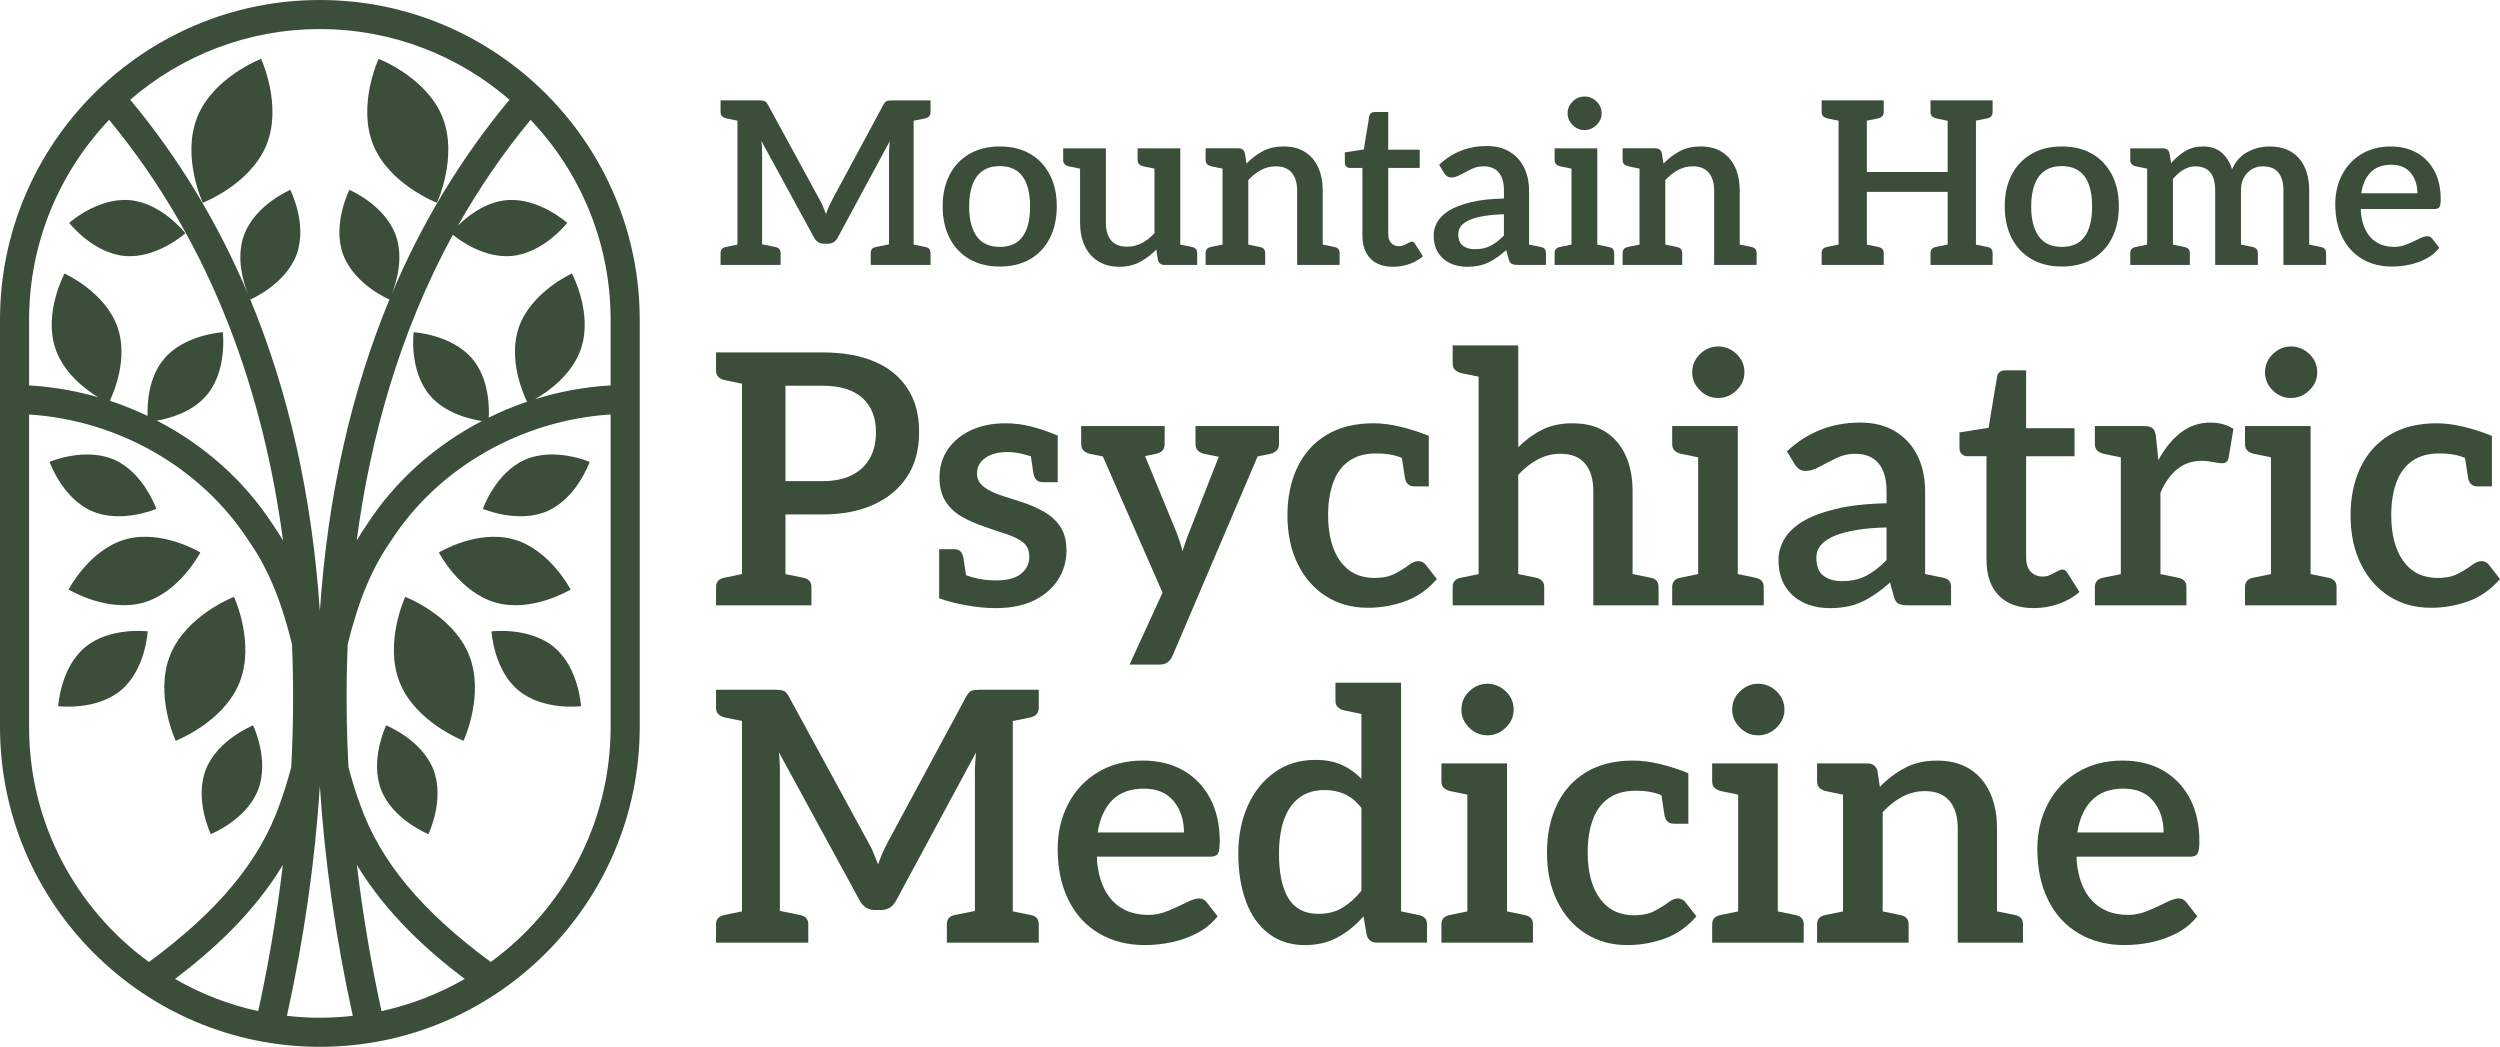 <?xml version="1.0" encoding="UTF-8"?><svg id="Layer_2" xmlns="http://www.w3.org/2000/svg" viewBox="0 0 2000 837.45"><defs><style>.cls-1{fill:#3b4e3a;}</style></defs><g id="MHPM_Logo"><g id="MHPM_Logo_Forest_RGB"><path class="cls-1" d="M255.89,0C114.79,0,0,114.79,0,255.89v325.68c0,141.1,114.79,255.89,255.89,255.89s255.89-114.79,255.89-255.89V255.89C511.78,114.79,396.98,0,255.89,0ZM488.51,308.32c-20.65,1.2-40.94,4.95-60.41,10.98,9.9-5.69,29.48-19.17,36.65-40.2,9.77-28.61-7.2-60.3-7.2-60.3,0,0-32.8,14.7-42.57,43.32-8.75,25.65,3.94,53.69,6.67,59.25-10.51,3.57-20.74,7.83-30.64,12.7.44-8.4.24-31.01-13-46.84-16.53-19.77-47.13-21.43-47.13-21.43,0,0-3.8,30.41,12.74,50.18,12.33,14.75,32.48,19.41,41.92,20.83-37.16,19.36-69.22,47.6-91.81,82.51-3.02,4.3-5.78,8.69-8.4,13.15,10.9-81.91,34.13-166.18,76.94-244.64,5.34,4.33,25.11,18.91,47.02,16.96,25.67-2.29,44.49-26.48,44.49-26.48,0,0-22.81-20.47-48.48-18.18-17.38,1.55-31.59,13.12-38.98,20.45,16.48-29.23,35.75-57.61,58.16-84.7,39.63,41.73,64.02,98.06,64.02,160.02v52.43ZM305.21,808.88c-6.92-31.53-14.3-71.43-19.73-116.97,23.73,39.33,57.27,69.29,86.3,91.23-20.45,11.8-42.83,20.59-66.57,25.74ZM139.99,783.14c29.04-21.94,62.6-51.91,86.3-91.18-5.43,45.52-12.81,85.4-19.72,116.93-23.74-5.15-46.12-13.94-66.57-25.74ZM255.89,23.26c57.94,0,110.95,21.34,151.72,56.5-38.73,46.52-70.24,98.6-94.43,155.99,3.41-8.32,10.23-28.89,3.39-47.67-8.82-24.22-37.03-36.19-37.03-36.19,0,0-13.92,27.3-5.1,51.52,8.82,24.22,37.03,36.19,37.03,36.19,0,0,.32-.64.79-1.7-31.25,74.87-50.11,158.74-56.37,251.05-6.25-92.19-25.06-175.95-56.24-250.75.4.89.66,1.4.66,1.4,0,0,28.21-11.97,37.03-36.19,8.82-24.22-5.1-51.52-5.1-51.52,0,0-28.21,11.97-37.03,36.19-6.77,18.61-.14,39,3.31,47.46-24.18-57.31-55.66-109.31-94.35-155.77,40.77-35.17,93.78-56.51,151.72-56.51ZM87.28,95.87c84.12,101.72,123.83,221.47,139.15,336.56-2.55-4.32-5.23-8.58-8.15-12.75-22.86-35.32-55.25-63.78-92.75-83.19,10.05-1.74,28.44-6.7,39.98-20.51,16.53-19.77,12.74-50.18,12.74-50.18,0,0-30.6,1.65-47.13,21.43-12.59,15.06-13.39,36.24-13.05,45.51-9.78-4.66-19.86-8.76-30.2-12.17,3.37-7.09,14.67-33.87,6.29-58.44-9.77-28.61-42.57-43.32-42.57-43.32,0,0-16.97,31.69-7.2,60.3,6.6,19.33,23.68,32.28,34.08,38.67-17.88-5.13-36.38-8.36-55.2-9.45v-52.43c0-61.96,24.39-118.29,64.02-160.02ZM23.26,581.56v-249.97c71.28,4.56,137.75,42.41,175.73,101.09,17.44,24.85,27.25,52.88,34.62,82.74,1.41,33.9,1.03,66.86-.6,98.23-2.75,10.38-5.86,20.6-9.53,30.45-15.84,44.85-49.13,84.91-104.33,125.5-58.06-42.34-95.89-110.83-95.89-188.03ZM255.89,814.19c-8.91,0-17.69-.55-26.34-1.53,13.67-62.13,22.46-123.62,26.34-183.87,3.88,60.25,12.67,121.74,26.34,183.87-8.65.98-17.43,1.53-26.34,1.53h0ZM392.62,769.6c-55.2-40.59-88.49-80.65-104.4-125.69-3.64-9.76-6.72-19.91-9.46-30.24-1.62-31.37-2.01-64.32-.6-98.23,7.39-29.9,17.25-58.03,34.86-83.13,37.76-58.34,104.21-96.17,175.49-100.73v249.97c0,77.2-37.83,145.7-95.89,188.03Z"/><path class="cls-1" d="M100.47,431.48c-29.1,8.19-45.58,40.14-45.58,40.14,0,0,30.72,18.67,59.82,10.48,29.1-8.19,45.58-40.14,45.58-40.14,0,0-30.72-18.67-59.82-10.48Z"/><path class="cls-1" d="M136.23,523.84c-12.88,31.79,4.31,68.76,4.31,68.76,0,0,38.09-14.56,50.97-46.35,12.88-31.79-4.31-68.76-4.31-68.76,0,0-38.09,14.56-50.97,46.35Z"/><path class="cls-1" d="M68,517.84c-19.77,16.53-21.43,47.13-21.43,47.13,0,0,30.41,3.8,50.18-12.74,19.77-16.53,21.43-47.13,21.43-47.13,0,0-30.41-3.8-50.18,12.74Z"/><path class="cls-1" d="M73.35,408.81c23.59,10.38,51.74-1.73,51.74-1.73,0,0-10.1-28.93-33.7-39.31-23.59-10.38-51.74,1.73-51.74,1.73,0,0,10.1,28.93,33.7,39.31Z"/><path class="cls-1" d="M164.66,615.67c-9.35,24.02,3.97,51.62,3.97,51.62,0,0,28.47-11.34,37.81-35.36,9.35-24.02-3.97-51.62-3.97-51.62,0,0-28.47,11.34-37.81,35.36Z"/><path class="cls-1" d="M396.68,482.11c29.1,8.19,59.82-10.48,59.82-10.48,0,0-16.47-31.95-45.58-40.14-29.1-8.19-59.82,10.48-59.82,10.48,0,0,16.47,31.95,45.58,40.14Z"/><path class="cls-1" d="M324.19,477.49s-17.2,36.97-4.31,68.76c12.88,31.79,50.97,46.35,50.97,46.35,0,0,17.2-36.97,4.31-68.76-12.88-31.79-50.97-46.35-50.97-46.35Z"/><path class="cls-1" d="M443.39,517.84c-19.77-16.53-50.18-12.74-50.18-12.74,0,0,1.65,30.6,21.43,47.13,19.77,16.53,50.18,12.74,50.18,12.74,0,0-1.65-30.6-21.43-47.13Z"/><path class="cls-1" d="M419.99,367.77c-23.59,10.38-33.7,39.31-33.7,39.31,0,0,28.15,12.11,51.74,1.73,23.59-10.38,33.7-39.31,33.7-39.31,0,0-28.15-12.11-51.74-1.73Z"/><path class="cls-1" d="M308.92,580.31s-13.31,27.6-3.97,51.62c9.35,24.02,37.81,35.36,37.81,35.36,0,0,13.31-27.6,3.97-51.62-9.35-24.02-37.81-35.36-37.81-35.36Z"/><path class="cls-1" d="M99.84,204.78c25.67,2.29,48.48-18.18,48.48-18.18,0,0-18.82-24.19-44.49-26.48-25.67-2.29-48.48,18.18-48.48,18.18,0,0,18.82,24.19,44.49,26.48Z"/><path class="cls-1" d="M162.22,162.2s38.09-14.56,50.97-46.35c12.88-31.79-4.31-68.76-4.31-68.76,0,0-38.09,14.56-50.97,46.35-12.88,31.79,4.31,68.76,4.31,68.76Z"/><path class="cls-1" d="M349.55,162.2s17.2-36.97,4.31-68.76c-12.88-31.79-50.97-46.35-50.97-46.35,0,0-17.2,36.97-4.31,68.76,12.88,31.79,50.97,46.35,50.97,46.35Z"/><path class="cls-1" d="M601.16,484.26h47.98v-14.59c0-2.24-.61-3.97-1.82-5.19-1.22-1.22-2.95-2.01-5.19-2.39l-13.75-2.79v-47.72h29.46c15.72,0,29.37-2.62,40.97-7.86,11.6-5.23,20.58-12.72,26.94-22.45,6.36-9.72,9.54-21.6,9.54-35.63s-3.09-25.26-9.26-34.8c-6.17-9.54-15.01-16.74-26.52-21.6-11.5-4.87-25.39-7.3-41.67-7.3h-85.02v14.31c0,2.24.6,3.98,1.82,5.19,1.21,1.22,2.95,2.1,5.19,2.67l13.75,2.84v152.31l-13.75,2.84c-2.24.38-3.98,1.17-5.19,2.39-1.22,1.22-1.82,2.94-1.82,5.19v14.59h28.34ZM628.38,308.59h29.46c14.21,0,24.93,3.28,32.13,9.82,7.2,6.55,10.8,15.62,10.8,27.22,0,8.23-1.64,15.25-4.91,21.05-3.28,5.8-8.09,10.29-14.45,13.47-6.36,3.18-14.22,4.77-23.57,4.77h-29.46v-76.33Z"/><path class="cls-1" d="M853.15,440.2c0-7.86-1.68-14.21-5.05-19.08-3.37-4.87-7.71-8.79-13.05-11.79-5.33-2.99-11.09-5.52-17.26-7.58-5.24-1.69-10.66-3.41-16.27-5.19-5.61-1.77-10.34-4.07-14.17-6.87-3.84-2.8-5.75-6.45-5.75-10.94,0-3.55,1.03-6.6,3.09-9.12,2.06-2.53,4.86-4.49,8.42-5.89,3.55-1.4,7.76-2.1,12.63-2.1,4.3,0,8.42.52,12.35,1.54,2.26.59,4.45,1.21,6.59,1.83l2.11,14.02c.37,2.06,1.17,3.7,2.39,4.91,1.21,1.22,2.95,1.83,5.19,1.83h11.79v-37.32c-7.11-2.99-14.08-5.37-20.91-7.16-6.83-1.77-13.8-2.66-20.9-2.66-10.29,0-19.41,1.82-27.36,5.47-7.95,3.65-14.17,8.75-18.66,15.29-4.49,6.55-6.74,14.13-6.74,22.73,0,7.67,1.64,14.03,4.91,19.08,3.27,5.05,7.62,9.12,13.05,12.2,5.42,3.09,11.5,5.75,18.24,8,5.8,2.06,11.46,3.98,16.98,5.75,5.52,1.78,10,3.98,13.47,6.6,3.46,2.62,5.19,6.45,5.19,11.5,0,5.61-2.2,10.2-6.59,13.75-4.4,3.56-11.09,5.33-20.06,5.33-6.55,0-12.68-.8-18.38-2.39-2.13-.59-3.93-1.21-5.58-1.84l-2.14-14.02c-.38-2.05-1.12-3.69-2.24-4.91-1.12-1.22-2.9-1.83-5.33-1.83h-11.79v39.29c6.17,2.24,13.37,4.12,21.61,5.61,8.23,1.49,16.18,2.24,23.85,2.24,11.6,0,21.56-1.96,29.88-5.89,8.32-3.93,14.82-9.4,19.5-16.42,4.67-7.02,7.02-15.01,7.02-23.99Z"/><path class="cls-1" d="M927.23,531.68c2.99,0,5.28-.61,6.87-1.83,1.59-1.22,2.85-2.85,3.79-4.91l68.21-159.81,10.36-2.1c2.05-.56,3.69-1.45,4.91-2.67,1.22-1.21,1.83-2.94,1.83-5.19v-14.31h-66.79v14.31c0,2.24.61,3.98,1.82,5.19,1.22,1.22,2.85,2.1,4.91,2.67l11.86,2.41-23.93,61.01c-.56,1.31-1.17,2.9-1.82,4.77-.66,1.87-1.26,3.65-1.82,5.33-.56,1.68-1.03,3.18-1.4,4.49-.56-2.43-1.26-4.91-2.1-7.44-.84-2.53-1.64-4.82-2.39-6.87l-25.49-61.88,8.94-1.82c2.24-.56,3.93-1.45,5.05-2.67,1.12-1.21,1.68-2.94,1.68-5.19v-14.31h-66.78v14.31c0,2.24.6,3.98,1.82,5.19,1.21,1.22,2.85,2.1,4.91,2.67l10.65,2.16,47.71,108.96-26.38,57.52h23.57Z"/><path class="cls-1" d="M1137.83,449.6c-1.03-.46-2.1-.7-3.23-.7-2.24,0-4.87,1.12-7.86,3.37-2.99,2.24-6.64,4.49-10.94,6.73-4.31,2.25-9.64,3.37-15.99,3.37-11.98,0-21.19-4.49-27.64-13.47-6.46-8.98-9.68-21.23-9.68-36.76,0-9.91,1.35-18.61,4.07-26.1,2.71-7.48,6.92-13.23,12.63-17.26,5.71-4.02,12.95-6.03,21.75-6.03,5.23,0,9.87.47,13.89,1.4,2.27.53,4.48,1.29,6.67,2.17l2.45,16.06c.37,2.06,1.17,3.7,2.39,4.91,1.21,1.22,2.94,1.83,5.19,1.83h11.5v-40.41c-7.29-2.99-14.83-5.42-22.59-7.3-7.76-1.87-14.92-2.8-21.46-2.8-14.97,0-27.6,3.13-37.88,9.4-10.29,6.27-18.06,14.97-23.29,26.1-5.24,11.13-7.86,23.81-7.86,38.02,0,14.97,2.76,28.02,8.28,39.15,5.52,11.13,13.09,19.74,22.74,25.82,9.63,6.08,20.71,9.12,33.25,9.12,10.29,0,20.25-1.73,29.89-5.19,9.63-3.46,18.1-9.4,25.39-17.82l-8.98-11.5c-.75-.94-1.64-1.64-2.66-2.11Z"/><path class="cls-1" d="M1228.33,462.09l-13.75-2.84v-79.38c4.86-5.24,10.1-9.36,15.72-12.35,5.61-2.99,11.59-4.49,17.96-4.49,8.8,0,15.38,2.62,19.78,7.86,4.4,5.24,6.6,12.54,6.6,21.89v91.48h52.2v-14.59c0-2.24-.56-3.97-1.69-5.19s-2.8-2.01-5.05-2.39l-14.03-2.85v-66.46c0-10.66-1.83-20.06-5.47-28.2s-9.03-14.5-16.13-19.08c-7.12-4.58-15.99-6.87-26.66-6.87-9.17,0-17.21,1.73-24.13,5.19-6.92,3.47-13.29,8.1-19.08,13.89v-81.37h-52.47v14.31c0,2.25.6,3.98,1.82,5.19,1.21,1.22,2.95,2.1,5.19,2.67l13.75,2.84v157.92l-13.75,2.84c-2.24.38-3.98,1.17-5.19,2.39-1.22,1.22-1.82,2.94-1.82,5.19v14.59h73.24v-14.59c0-2.24-.61-3.97-1.83-5.19-1.22-1.22-2.94-2.01-5.19-2.39Z"/><path class="cls-1" d="M1374.52,277.17c-5.43,0-10.25,2.01-14.45,6.03-4.21,4.03-6.32,8.93-6.32,14.73,0,5.43,2.06,10.2,6.17,14.31,4.11,4.12,8.98,6.17,14.59,6.17s10.52-2.06,14.73-6.17c4.21-4.11,6.31-8.88,6.31-14.31,0-5.8-2.1-10.7-6.31-14.73-4.21-4.02-9.12-6.03-14.73-6.03Z"/><path class="cls-1" d="M1390.24,484.26h20.76v-14.59c0-2.24-.61-3.97-1.83-5.19-1.22-1.22-2.94-2.01-5.19-2.39l-13.75-2.84v-118.39h-52.48v14.31c0,2.24.6,3.98,1.83,5.19,1.21,1.22,2.94,2.1,5.19,2.67l13.75,2.84v93.38l-13.75,2.84c-2.24.38-3.98,1.17-5.19,2.39-1.22,1.22-1.83,2.94-1.83,5.19v14.59h52.48Z"/><path class="cls-1" d="M1442.71,482.01c6.18,2.99,13.29,4.49,21.33,4.49,10.1,0,18.8-1.78,26.1-5.33,7.3-3.55,14.59-8.61,21.89-15.16l3.09,11.23c.75,2.99,2.01,4.91,3.79,5.75,1.78.84,4.16,1.26,7.16,1.26h34.79v-14.59c0-2.24-.56-3.97-1.68-5.19-1.12-1.22-2.81-2.01-5.05-2.39l-14.03-2.85v-65.9c0-11.04-2.06-20.67-6.17-28.9-4.12-8.23-10.05-14.68-17.81-19.36-7.77-4.68-17.07-7.02-27.92-7.02-11.41,0-21.98,1.92-31.71,5.75-9.73,3.84-18.71,9.59-26.94,17.26l5.89,9.82c.93,1.69,2.15,3.09,3.65,4.21,1.49,1.12,3.27,1.68,5.33,1.68,3.36,0,7.11-1.12,11.22-3.37,4.11-2.24,8.56-4.53,13.33-6.87,4.77-2.34,9.77-3.51,15.01-3.51,8.23,0,14.49,2.53,18.8,7.58,4.3,5.05,6.45,12.63,6.45,22.73v9.26c-16.27.38-29.93,1.92-40.97,4.63-11.04,2.72-19.92,6.13-26.66,10.25-6.73,4.3-11.55,9.07-14.45,14.31-2.9,5.24-4.35,10.57-4.35,15.99,0,8.42,1.77,15.48,5.33,21.19,3.55,5.71,8.42,10.06,14.59,13.05ZM1456.88,435.85c2.53-2.9,6.22-5.33,11.08-7.3,4.87-1.96,10.75-3.51,17.68-4.63,6.92-1.12,14.78-1.78,23.57-1.96v26.1c-5.24,5.42-10.62,9.59-16.13,12.49-5.52,2.9-12.02,4.35-19.51,4.35-6.17,0-11.13-1.44-14.87-4.35-3.74-2.9-5.61-7.62-5.61-14.17,0-4.11,1.26-7.62,3.79-10.52Z"/><path class="cls-1" d="M1663.55,473.59l-9.54-15.15c-1.12-1.87-2.44-2.81-3.93-2.81-1.13,0-2.53.47-4.21,1.4-1.69.94-3.51,1.87-5.47,2.81-1.97.94-3.98,1.4-6.03,1.4-4.12,0-7.39-1.31-9.82-3.93-2.44-2.62-3.65-6.46-3.65-11.5v-80.82h38.73v-22.45h-38.73v-46.3h-16.27c-4.12,0-6.45,1.78-7.02,5.33l-6.73,40.69-23.29,3.64v12.63c0,2.06.6,3.65,1.82,4.77,1.21,1.12,2.67,1.68,4.35,1.68h15.44v82.78c0,12.34,3.27,21.89,9.82,28.62,6.55,6.73,15.9,10.1,28.06,10.1,6.74,0,13.33-1.12,19.79-3.37,6.45-2.24,12.01-5.42,16.69-9.54Z"/><path class="cls-1" d="M1768.5,338.06c-8.98,0-16.93,2.67-23.85,8-6.92,5.33-12.91,12.68-17.96,22.03l-1.96-19.08c-.38-2.99-1.22-5.1-2.53-6.32-1.31-1.21-3.64-1.82-7.02-1.82h-39.28v14.31c0,2.24.6,3.98,1.82,5.19,1.21,1.22,2.95,2.1,5.19,2.67l13.75,2.84v93.38l-13.75,2.84c-2.24.38-3.98,1.17-5.19,2.39-1.22,1.22-1.82,2.94-1.82,5.19v14.59h73.24v-14.59c0-2.24-.61-3.97-1.83-5.19-1.22-1.22-2.94-2.01-5.19-2.39l-13.75-2.84v-65.07c3.55-8.23,8.04-14.54,13.47-18.94,5.42-4.39,11.97-6.6,19.64-6.6,2.62,0,5.66.33,9.12.98,3.46.66,5.75.99,6.88.99,1.3,0,2.43-.28,3.36-.85.94-.56,1.59-1.59,1.97-3.09l3.93-23.57c-2.24-1.49-4.92-2.71-8-3.65s-6.5-1.4-10.24-1.4Z"/><path class="cls-1" d="M1818.3,283.2c-4.21,4.03-6.31,8.93-6.31,14.73,0,5.43,2.05,10.2,6.17,14.31,4.12,4.12,8.98,6.17,14.59,6.17s10.52-2.06,14.73-6.17c4.21-4.11,6.32-8.88,6.32-14.31,0-5.8-2.1-10.7-6.32-14.73-4.21-4.02-9.12-6.03-14.73-6.03s-10.24,2.01-14.45,6.03Z"/><path class="cls-1" d="M1862.22,462.09l-13.75-2.84v-118.39h-52.47v14.31c0,2.24.6,3.98,1.82,5.19,1.22,1.22,2.95,2.1,5.19,2.67l13.75,2.84v93.38l-13.75,2.84c-2.24.38-3.98,1.17-5.19,2.39s-1.82,2.94-1.82,5.19v14.59h73.24v-14.59c0-2.24-.61-3.97-1.82-5.19-1.22-1.22-2.95-2.01-5.19-2.39Z"/><path class="cls-1" d="M1991.02,451.71c-.75-.94-1.64-1.64-2.67-2.11-1.03-.46-2.1-.7-3.23-.7-2.24,0-4.87,1.12-7.86,3.37-2.99,2.24-6.64,4.49-10.95,6.73-4.31,2.25-9.64,3.37-15.99,3.37-11.98,0-21.19-4.49-27.64-13.47-6.45-8.98-9.68-21.23-9.68-36.76,0-9.91,1.35-18.61,4.07-26.1,2.71-7.48,6.92-13.23,12.63-17.26,5.71-4.02,12.95-6.03,21.75-6.03,5.23,0,9.86.47,13.89,1.4,2.27.53,4.48,1.29,6.67,2.17l2.46,16.07c.37,2.06,1.16,3.7,2.38,4.91,1.22,1.22,2.94,1.83,5.19,1.83h11.5v-40.41c-7.29-2.99-14.83-5.42-22.59-7.3-7.76-1.87-14.92-2.8-21.47-2.8-14.97,0-27.6,3.13-37.88,9.4-10.29,6.27-18.06,14.97-23.29,26.1-5.24,11.13-7.86,23.81-7.86,38.02,0,14.97,2.76,28.02,8.28,39.15,5.52,11.13,13.09,19.74,22.73,25.82,9.63,6.08,20.72,9.12,33.25,9.12,10.29,0,20.25-1.73,29.89-5.19,9.63-3.46,18.1-9.4,25.4-17.82l-8.98-11.5Z"/><path class="cls-1" d="M802.92,551.78h-18.52c-2.99,0-5.29.24-6.87.7-1.59.47-3.13,2.1-4.63,4.91l-62.58,116.17c-1.5,2.81-2.95,5.8-4.35,8.98-1.4,3.18-2.57,6.17-3.51,8.98-1.31-3.18-2.52-6.22-3.65-9.12-1.12-2.9-2.53-5.75-4.21-8.56l-63.42-116.45c-1.5-2.81-3.04-4.44-4.63-4.91-1.59-.46-3.88-.7-6.87-.7h-46.86v14.31c0,2.24.6,3.98,1.82,5.19,1.21,1.22,2.95,2.1,5.19,2.67l13.75,2.84v152.31l-13.75,2.84c-2.24.38-3.98,1.17-5.19,2.39-1.22,1.22-1.82,2.94-1.82,5.19v14.59h73.8v-14.59c0-2.24-.61-3.97-1.82-5.19-1.22-1.22-2.95-2.01-5.19-2.39l-15.71-3.24v-111.53c0-2.24-.05-4.67-.14-7.3-.1-2.62-.33-5.33-.7-8.14l64.54,118.42c2.81,5.24,6.92,7.86,12.35,7.86h4.77c5.61,0,9.73-2.62,12.35-7.86l63.7-118.14c-.19,2.81-.38,5.47-.56,8-.19,2.53-.28,4.91-.28,7.16v111.58l-15.71,3.19c-2.25.38-3.93,1.17-5.05,2.39-1.12,1.22-1.68,2.94-1.68,5.19v14.59h73.52v-14.59c0-2.24-.56-3.97-1.68-5.19-1.12-1.22-2.81-2.01-5.05-2.39l-14.03-2.85v-152.28l14.03-2.85c2.24-.56,3.93-1.44,5.05-2.67,1.12-1.21,1.68-2.94,1.68-5.19v-14.31h-28.06Z"/><path class="cls-1" d="M946.6,616.32c-9.17-5.23-19.93-7.86-32.27-7.86-13.66,0-25.63,3.09-35.92,9.26-10.29,6.17-18.24,14.64-23.85,25.39-5.61,10.76-8.42,22.78-8.42,36.06,0,15.53,2.85,29.09,8.56,40.69,5.7,11.6,13.84,20.53,24.41,26.8,10.57,6.27,22.87,9.4,36.9,9.4,6.92,0,13.98-.75,21.19-2.24,7.2-1.49,14.03-3.93,20.48-7.3,6.45-3.37,11.92-7.86,16.42-13.47l-8.98-11.5c-1.5-1.87-3.46-2.81-5.89-2.81s-5.8,1.08-10.1,3.23c-4.3,2.15-9.12,4.35-14.45,6.6-5.33,2.24-10.62,3.37-15.85,3.37-11.97,0-21.52-3.69-28.62-11.09-7.11-7.39-11.32-18.1-12.63-32.13v-3.37h90.64c3.18,0,5.23-.89,6.17-2.66.93-1.78,1.4-4.91,1.4-9.4,0-13.47-2.57-25.02-7.72-34.66-5.15-9.63-12.3-17.07-21.47-22.31ZM878.13,665.99c1.68-11.04,5.56-19.64,11.64-25.82,6.08-6.17,14.54-9.26,25.4-9.26,10.29,0,18.19,3.32,23.71,9.96,5.52,6.64,8.28,15.01,8.28,25.12h-69.03Z"/><path class="cls-1" d="M1134.6,731.94l-13.75-2.84v-182.93h-52.48v14.31c0,2.25.61,3.98,1.83,5.19,1.21,1.22,2.94,2.1,5.19,2.67l13.75,2.84v51.88c-4.49-4.67-9.68-8.37-15.58-11.08-5.89-2.71-12.95-4.07-21.18-4.07-12.73,0-23.71,3.37-32.98,10.1-9.26,6.73-16.37,15.71-21.32,26.94-4.96,11.22-7.44,23.85-7.44,37.88s2.06,27.41,6.17,38.44c4.11,11.04,10.19,19.6,18.24,25.68,8.04,6.08,17.67,9.12,28.9,9.12,9.91,0,18.71-2.1,26.37-6.31,7.67-4.21,14.5-9.77,20.49-16.7l2.53,14.87c1.12,4.12,3.83,6.17,8.14,6.17h40.13v-14.59c0-2.24-.61-3.97-1.83-5.19-1.22-1.22-2.94-2.01-5.19-2.39ZM1089.14,712.57c-4.68,5.8-9.73,10.34-15.15,13.61-5.43,3.28-11.89,4.91-19.36,4.91-10.85,0-18.8-4.12-23.85-12.35-5.05-8.23-7.58-20.2-7.58-35.92,0-10.85,1.41-20.06,4.21-27.64,2.8-7.58,6.92-13.33,12.34-17.26,5.42-3.93,12.07-5.89,19.93-5.89,5.79,0,11.12,1.08,15.99,3.23,4.86,2.15,9.35,5.85,13.47,11.09v66.22Z"/><path class="cls-1" d="M1189.88,588.26c5.62,0,10.52-2.06,14.73-6.17,4.21-4.11,6.31-8.88,6.31-14.31,0-5.8-2.1-10.7-6.31-14.73-4.21-4.02-9.12-6.03-14.73-6.03s-10.24,2.01-14.45,6.03c-4.21,4.03-6.32,8.93-6.32,14.73,0,5.43,2.05,10.2,6.17,14.31,4.12,4.12,8.98,6.17,14.59,6.17Z"/><path class="cls-1" d="M1219.35,731.94l-13.75-2.84v-118.39h-52.47v14.31c0,2.24.6,3.98,1.82,5.19,1.21,1.22,2.95,2.1,5.19,2.67l13.75,2.84v93.38l-13.75,2.84c-2.24.38-3.98,1.17-5.19,2.39-1.22,1.22-1.82,2.94-1.82,5.19v14.59h73.24v-14.59c0-2.24-.61-3.97-1.83-5.19-1.22-1.22-2.94-2.01-5.19-2.39Z"/><path class="cls-1" d="M1345.48,719.44c-1.03-.46-2.1-.7-3.23-.7-2.24,0-4.86,1.12-7.85,3.37-3,2.24-6.64,4.49-10.95,6.73-4.3,2.25-9.63,3.37-15.99,3.37-11.97,0-21.19-4.49-27.64-13.47-6.45-8.98-9.68-21.23-9.68-36.76,0-9.91,1.35-18.61,4.07-26.1,2.71-7.48,6.92-13.23,12.63-17.26,5.7-4.02,12.95-6.03,21.75-6.03,5.23,0,9.86.47,13.88,1.4,2.27.53,4.49,1.28,6.67,2.17l2.46,16.07c.37,2.06,1.16,3.7,2.38,4.91,1.22,1.22,2.95,1.83,5.2,1.83h11.5v-40.41c-7.3-2.99-14.83-5.42-22.59-7.3-7.77-1.87-14.92-2.8-21.47-2.8-14.97,0-27.6,3.13-37.88,9.4-10.29,6.27-18.06,14.97-23.29,26.1-5.24,11.13-7.86,23.81-7.86,38.02,0,14.97,2.75,28.02,8.28,39.15,5.52,11.13,13.09,19.74,22.73,25.82,9.63,6.08,20.72,9.12,33.25,9.12,10.29,0,20.25-1.73,29.88-5.19,9.64-3.46,18.1-9.4,25.4-17.82l-8.98-11.5c-.75-.94-1.64-1.64-2.67-2.11Z"/><path class="cls-1" d="M1435.97,731.94l-13.75-2.84v-118.39h-52.48v14.31c0,2.24.61,3.98,1.83,5.19,1.22,1.22,2.94,2.1,5.19,2.67l13.75,2.84v93.38l-13.75,2.84c-2.24.38-3.97,1.17-5.19,2.39-1.22,1.22-1.83,2.94-1.83,5.19v14.59h73.24v-14.59c0-2.24-.61-3.97-1.82-5.19-1.22-1.22-2.95-2.01-5.19-2.39Z"/><path class="cls-1" d="M1392.06,553.04c-4.21,4.03-6.31,8.93-6.31,14.73,0,5.43,2.06,10.2,6.17,14.31,4.11,4.12,8.98,6.17,14.59,6.17s10.52-2.06,14.73-6.17c4.21-4.11,6.32-8.88,6.32-14.31,0-5.8-2.11-10.7-6.32-14.73-4.21-4.02-9.12-6.03-14.73-6.03s-10.25,2.01-14.46,6.03Z"/><path class="cls-1" d="M1611.64,731.94l-14.03-2.85v-66.46c0-10.66-1.82-20.06-5.47-28.2-3.64-8.14-9.02-14.5-16.13-19.08s-15.99-6.87-26.66-6.87c-9.54,0-17.96,1.92-25.25,5.75-7.3,3.83-14.03,8.94-20.21,15.29l-1.96-12.91c-1.12-3.93-3.83-5.89-8.14-5.89h-40.13v14.31c0,2.24.6,3.98,1.82,5.19,1.22,1.22,2.95,2.1,5.19,2.67l13.75,2.84v93.38l-13.75,2.84c-2.24.38-3.98,1.17-5.19,2.39-1.22,1.22-1.82,2.94-1.82,5.19v14.59h73.24v-14.59c0-2.24-.61-3.97-1.82-5.19-1.22-1.22-2.95-2.01-5.19-2.39l-13.75-2.84v-79.38c4.86-5.24,10.1-9.36,15.72-12.35,5.61-2.99,11.6-4.49,17.96-4.49,8.79,0,15.38,2.62,19.78,7.86,4.39,5.24,6.6,12.54,6.6,21.89v91.48h52.19v-14.59c0-2.24-.56-3.97-1.69-5.19-1.12-1.22-2.8-2.01-5.05-2.39Z"/><path class="cls-1" d="M1730.34,616.32c-9.17-5.23-19.93-7.86-32.28-7.86-13.66,0-25.63,3.09-35.92,9.26-10.29,6.17-18.24,14.64-23.85,25.39-5.62,10.76-8.42,22.78-8.42,36.06,0,15.53,2.85,29.09,8.56,40.69,5.71,11.6,13.84,20.53,24.42,26.8,10.57,6.27,22.87,9.4,36.9,9.4,6.92,0,13.98-.75,21.18-2.24,7.2-1.49,14.03-3.93,20.49-7.3,6.46-3.37,11.93-7.86,16.42-13.47l-8.98-11.5c-1.5-1.87-3.47-2.81-5.9-2.81s-5.8,1.08-10.1,3.23c-4.3,2.15-9.12,4.35-14.45,6.6-5.33,2.24-10.62,3.37-15.85,3.37-11.97,0-21.51-3.69-28.62-11.09-7.11-7.39-11.32-18.1-12.63-32.13v-3.37h90.64c3.18,0,5.23-.89,6.17-2.66.93-1.78,1.4-4.91,1.4-9.4,0-13.47-2.57-25.02-7.71-34.66-5.15-9.63-12.3-17.07-21.46-22.31ZM1661.87,665.99c1.68-11.04,5.56-19.64,11.64-25.82s14.55-9.26,25.4-9.26c10.29,0,18.19,3.32,23.71,9.96,5.52,6.64,8.28,15.01,8.28,25.12h-69.03Z"/><path class="cls-1" d="M594.9,211.96h29.58v-9.5c0-1.46-.4-2.59-1.19-3.38-.79-.79-1.92-1.31-3.38-1.55l-10.23-2.11v-72.57c0-1.46-.03-3.04-.09-4.75-.06-1.7-.21-3.47-.46-5.29l42,77.06c1.82,3.41,4.5,5.11,8.03,5.11h3.11c3.65,0,6.33-1.7,8.04-5.11l41.45-76.88c-.12,1.83-.25,3.56-.37,5.2-.12,1.64-.18,3.2-.18,4.66v72.61l-10.23,2.08c-1.46.25-2.56.76-3.29,1.55-.73.79-1.1,1.92-1.1,3.38v9.5h47.84v-9.5c0-1.46-.37-2.59-1.09-3.38-.73-.79-1.83-1.31-3.29-1.55l-9.13-1.86v-99.1l9.13-1.85c1.46-.37,2.56-.95,3.29-1.74.73-.79,1.09-1.92,1.09-3.38v-9.31h-30.31c-1.95,0-3.44.15-4.47.45-1.04.3-2.04,1.37-3.01,3.19l-40.72,75.6c-.97,1.83-1.92,3.78-2.83,5.84-.91,2.07-1.67,4.02-2.28,5.85-.85-2.07-1.64-4.05-2.37-5.94-.73-1.89-1.64-3.74-2.74-5.57l-41.27-75.79c-.98-1.82-1.98-2.89-3.01-3.19-1.04-.3-2.53-.45-4.48-.45h-30.49v9.31c0,1.46.39,2.59,1.19,3.38.79.79,1.92,1.37,3.38,1.74l8.95,1.84v99.11l-8.95,1.85c-1.46.25-2.59.76-3.38,1.55-.79.79-1.19,1.92-1.19,3.38v9.5h18.44Z"/><path class="cls-1" d="M775.59,207.3c6.88,3.96,14.94,5.93,24.19,5.93s17.62-1.98,24.38-5.93c6.76-3.95,11.99-9.55,15.7-16.8,3.71-7.24,5.57-15.73,5.57-25.48s-1.86-18.01-5.57-25.2c-3.71-7.18-8.95-12.75-15.7-16.71-6.76-3.95-14.88-5.93-24.38-5.93s-17.32,1.98-24.19,5.93c-6.88,3.96-12.17,9.53-15.89,16.71-3.72,7.18-5.57,15.58-5.57,25.2s1.85,18.23,5.57,25.48c3.71,7.24,9.01,12.84,15.89,16.8ZM777.96,147.77c1.76-4.81,4.47-8.49,8.13-11.05,3.65-2.56,8.22-3.83,13.69-3.83s10.01,1.25,13.61,3.74c3.59,2.5,6.27,6.15,8.03,10.96,1.77,4.81,2.65,10.68,2.65,17.62,0,10.47-1.98,18.47-5.93,24.01-3.96,5.54-10.08,8.31-18.35,8.31s-14.43-2.83-18.44-8.49c-4.02-5.66-6.03-13.6-6.03-23.83,0-6.82.88-12.63,2.65-17.44Z"/><path class="cls-1" d="M854.93,133.07l9.13,1.85v43.07c0,6.94,1.19,13.05,3.56,18.35,2.37,5.29,5.93,9.46,10.68,12.51s10.47,4.57,17.17,4.57c6.21,0,11.69-1.28,16.43-3.83,4.75-2.56,9.13-5.85,13.15-9.86l1.28,8.22c.73,2.68,2.56,4.02,5.48,4.02h25.93v-9.5c0-1.46-.4-2.59-1.19-3.38-.79-.79-1.86-1.31-3.2-1.55l-9.13-1.86v-77.03h-34.15v9.31c0,1.46.39,2.59,1.19,3.38.79.79,1.92,1.37,3.38,1.74l8.95,1.82v51.69c-3.17,3.41-6.57,6.06-10.23,7.94-3.65,1.89-7.55,2.83-11.69,2.83-5.72,0-9.98-1.67-12.78-5.02-2.8-3.35-4.2-8.13-4.2-14.33v-59.35h-34.15v9.31c0,1.46.39,2.59,1.19,3.38.79.79,1.86,1.37,3.2,1.74Z"/><path class="cls-1" d="M982.75,211.96h29.4v-9.5c0-1.46-.4-2.59-1.19-3.38-.79-.79-1.92-1.31-3.38-1.55l-8.95-1.85v-51.66c3.16-3.41,6.57-6.08,10.23-8.03,3.65-1.95,7.55-2.92,11.68-2.92,5.72,0,10.01,1.7,12.88,5.11,2.86,3.41,4.29,8.16,4.29,14.24v59.53h33.97v-9.5c0-1.46-.36-2.59-1.09-3.38s-1.83-1.31-3.28-1.55l-9.13-1.86v-43.25c0-6.94-1.19-13.06-3.56-18.35-2.37-5.3-5.87-9.43-10.5-12.42-4.63-2.98-10.41-4.48-17.35-4.48-6.21,0-11.69,1.25-16.43,3.74-4.75,2.5-9.13,5.82-13.15,9.95l-1.28-8.4c-.73-2.56-2.5-3.83-5.3-3.83h-26.11v9.31c0,1.46.4,2.59,1.19,3.38.79.79,1.92,1.37,3.38,1.74l8.95,1.84v60.77l-8.95,1.85c-1.46.25-2.59.76-3.38,1.55-.79.79-1.19,1.92-1.19,3.38v9.5h18.26Z"/><path class="cls-1" d="M1079.89,134.35h10.04v53.87c0,8.04,2.13,14.24,6.39,18.63,4.26,4.38,10.35,6.57,18.26,6.57,4.38,0,8.67-.73,12.88-2.19,4.2-1.46,7.82-3.53,10.86-6.21l-6.21-9.86c-.73-1.21-1.58-1.82-2.55-1.82-.73,0-1.64.3-2.74.91-1.09.61-2.29,1.22-3.56,1.82-1.28.61-2.59.91-3.93.91-2.68,0-4.81-.85-6.39-2.55-1.58-1.7-2.37-4.2-2.37-7.49v-52.59h25.2v-14.61h-25.2v-30.13h-10.59c-2.68,0-4.2,1.16-4.57,3.47l-4.38,26.48-15.16,2.37v8.22c0,1.34.39,2.37,1.19,3.1.79.73,1.74,1.09,2.83,1.09Z"/><path class="cls-1" d="M1159.88,210.49c4.02,1.95,8.64,2.93,13.88,2.93,6.57,0,12.23-1.16,16.98-3.47,4.74-2.31,9.5-5.6,14.24-9.86l2.01,7.3c.49,1.95,1.31,3.2,2.47,3.74,1.16.55,2.71.82,4.66.82h22.64v-9.5c0-1.46-.36-2.59-1.1-3.38-.73-.79-1.83-1.31-3.28-1.55l-9.13-1.86v-42.88c0-7.18-1.34-13.45-4.02-18.81-2.68-5.36-6.55-9.55-11.59-12.6-5.06-3.04-11.11-4.57-18.17-4.57-7.42,0-14.3,1.25-20.63,3.74-6.33,2.49-12.18,6.24-17.53,11.23l3.83,6.39c.61,1.09,1.4,2.01,2.38,2.74.97.73,2.13,1.09,3.47,1.09,2.19,0,4.63-.73,7.31-2.19,2.68-1.46,5.57-2.95,8.67-4.48,3.1-1.52,6.36-2.28,9.77-2.28,5.35,0,9.43,1.64,12.23,4.93,2.8,3.28,4.2,8.21,4.2,14.79v6.03c-10.59.25-19.47,1.25-26.66,3.01-7.18,1.76-12.97,3.99-17.35,6.67-4.38,2.8-7.51,5.91-9.4,9.31-1.89,3.41-2.83,6.88-2.83,10.41,0,5.48,1.15,10.08,3.47,13.79,2.31,3.71,5.47,6.54,9.5,8.49ZM1169.09,180.46c1.64-1.89,4.05-3.47,7.21-4.75,3.17-1.28,7-2.28,11.5-3.01,4.51-.73,9.62-1.15,15.34-1.28v16.98c-3.41,3.53-6.91,6.24-10.5,8.13-3.59,1.89-7.82,2.83-12.69,2.83-4.02,0-7.24-.94-9.68-2.83-2.44-1.89-3.65-4.96-3.65-9.22,0-2.68.83-4.96,2.47-6.85Z"/><path class="cls-1" d="M1261.95,211.96h29.4v-9.5c0-1.46-.4-2.59-1.19-3.38-.8-.79-1.92-1.31-3.38-1.55l-8.95-1.85v-77.03h-34.15v9.31c0,1.46.4,2.59,1.19,3.38.79.79,1.92,1.37,3.38,1.74l8.94,1.84v60.77l-8.94,1.85c-1.46.25-2.59.76-3.38,1.55-.79.79-1.19,1.92-1.19,3.38v9.5h18.26Z"/><path class="cls-1" d="M1267.61,104.04c3.65,0,6.84-1.34,9.59-4.02,2.74-2.68,4.11-5.78,4.11-9.31,0-3.77-1.37-6.97-4.11-9.59-2.74-2.61-5.93-3.93-9.59-3.93s-6.67,1.31-9.4,3.93c-2.74,2.62-4.11,5.82-4.11,9.59,0,3.53,1.34,6.64,4.02,9.31,2.67,2.68,5.84,4.02,9.5,4.02Z"/><path class="cls-1" d="M1316.36,211.96h29.4v-9.5c0-1.46-.4-2.59-1.19-3.38-.8-.79-1.92-1.31-3.38-1.55l-8.95-1.85v-51.66c3.16-3.41,6.57-6.08,10.23-8.03,3.65-1.95,7.54-2.92,11.69-2.92,5.72,0,10.01,1.7,12.87,5.11,2.86,3.41,4.29,8.16,4.29,14.24v59.53h33.96v-9.5c0-1.46-.37-2.59-1.09-3.38-.73-.79-1.83-1.31-3.29-1.55l-9.13-1.86v-43.25c0-6.94-1.19-13.06-3.56-18.35-2.38-5.3-5.87-9.43-10.5-12.42-4.63-2.98-10.4-4.48-17.35-4.48-6.21,0-11.69,1.25-16.43,3.74-4.75,2.5-9.13,5.82-13.15,9.95l-1.28-8.4c-.73-2.56-2.5-3.83-5.3-3.83h-26.11v9.31c0,1.46.4,2.59,1.19,3.38s1.92,1.37,3.38,1.74l8.95,1.84v60.77l-8.95,1.85c-1.46.25-2.59.76-3.38,1.55s-1.19,1.92-1.19,3.38v9.5h18.26Z"/><path class="cls-1" d="M1475.77,211.96h31.22v-9.5c0-1.46-.4-2.59-1.19-3.38-.8-.79-1.86-1.31-3.19-1.55l-9.13-1.86v-42.15h64.64v42.11l-9.31,1.89c-1.34.25-2.41.76-3.2,1.55s-1.19,1.92-1.19,3.38v9.5h49.67v-9.5c0-1.46-.37-2.59-1.09-3.38-.73-.79-1.83-1.31-3.29-1.55l-8.95-1.82v-99.17l8.95-1.82c1.46-.37,2.56-.95,3.29-1.74.73-.79,1.09-1.92,1.09-3.38v-9.31h-49.67v9.31c0,1.46.4,2.59,1.19,3.38.79.79,1.85,1.37,3.2,1.74l9.31,1.89v41.02h-64.64v-41.06l9.13-1.85c1.34-.37,2.4-.95,3.19-1.74.79-.79,1.19-1.92,1.19-3.38v-9.31h-49.67v9.31c0,1.46.4,2.59,1.19,3.38.79.79,1.92,1.37,3.38,1.74l8.95,1.84v99.11l-8.95,1.85c-1.46.25-2.59.76-3.38,1.55-.8.79-1.19,1.92-1.19,3.38v9.5h18.45Z"/><path class="cls-1" d="M1625.24,207.3c6.87,3.96,14.94,5.93,24.19,5.93s17.62-1.98,24.38-5.93c6.76-3.95,11.99-9.55,15.7-16.8,3.72-7.24,5.57-15.73,5.57-25.48s-1.85-18.01-5.57-25.2c-3.71-7.18-8.95-12.75-15.7-16.71-6.76-3.95-14.88-5.93-24.38-5.93s-17.32,1.98-24.19,5.93c-6.88,3.96-12.18,9.53-15.89,16.71-3.72,7.18-5.57,15.58-5.57,25.2s1.85,18.23,5.57,25.48c3.71,7.24,9.01,12.84,15.89,16.8ZM1627.61,147.77c1.76-4.81,4.47-8.49,8.12-11.05,3.65-2.56,8.22-3.83,13.69-3.83s10.01,1.25,13.61,3.74c3.59,2.5,6.27,6.15,8.03,10.96,1.77,4.81,2.65,10.68,2.65,17.62,0,10.47-1.98,18.47-5.93,24.01-3.96,5.54-10.08,8.31-18.36,8.31s-14.42-2.83-18.44-8.49c-4.02-5.66-6.03-13.6-6.03-23.83,0-6.82.88-12.63,2.65-17.44Z"/><path class="cls-1" d="M1806.28,202.46c0-1.46-.4-2.59-1.19-3.38-.8-.79-1.86-1.31-3.19-1.55l-9.13-1.86v-43.25c0-5.97,1.7-10.68,5.12-14.15,3.4-3.47,7.54-5.2,12.41-5.2,5.48,0,9.59,1.64,12.33,4.93,2.74,3.28,4.11,8.1,4.11,14.43v59.53h34.14v-9.5c0-1.46-.4-2.59-1.19-3.38s-1.86-1.31-3.2-1.55l-9.13-1.86v-43.25c0-10.96-2.74-19.57-8.22-25.84-5.48-6.27-13.33-9.4-23.55-9.4-6.21,0-12.05,1.46-17.53,4.38s-9.62,7.55-12.42,13.88c-1.7-5.6-4.47-10.04-8.31-13.33-3.83-3.28-8.8-4.93-14.88-4.93-5.48,0-10.25,1.25-14.33,3.74-4.08,2.5-7.82,5.69-11.23,9.59l-1.28-8.03c-.73-2.56-2.49-3.83-5.29-3.83h-26.11v9.31c0,1.46.39,2.59,1.19,3.38.79.79,1.92,1.37,3.38,1.74l8.95,1.85v60.76l-8.95,1.85c-1.46.25-2.59.76-3.38,1.55-.8.79-1.19,1.92-1.19,3.38v9.5h47.66v-9.5c0-1.46-.4-2.59-1.19-3.38-.79-.79-1.92-1.31-3.38-1.55l-8.94-1.85v-52.57c2.55-3.04,5.35-5.48,8.4-7.3,3.04-1.83,6.27-2.74,9.68-2.74,5.12,0,9.01,1.58,11.69,4.75,2.68,3.17,4.02,8.03,4.02,14.61v59.53h34.15v-9.5Z"/><path class="cls-1" d="M1889.64,207.12c6.88,4.08,14.88,6.12,24.02,6.12,4.5,0,9.1-.49,13.78-1.46,4.68-.97,9.13-2.56,13.33-4.75,4.2-2.19,7.76-5.11,10.68-8.76l-5.84-7.49c-.98-1.22-2.26-1.83-3.83-1.83s-3.78.7-6.57,2.1c-2.8,1.4-5.93,2.83-9.4,4.29-3.47,1.46-6.91,2.19-10.31,2.19-7.8,0-14-2.4-18.63-7.22-4.63-4.81-7.37-11.78-8.21-20.9v-2.19h58.98c2.07,0,3.4-.58,4.02-1.73.61-1.16.91-3.2.91-6.12,0-8.76-1.67-16.28-5.02-22.55-3.35-6.27-8.01-11.11-13.97-14.52-5.97-3.4-12.97-5.11-21-5.11-8.89,0-16.68,2.01-23.37,6.02-6.7,4.02-11.87,9.53-15.52,16.53-3.65,7-5.48,14.82-5.48,23.46,0,10.1,1.85,18.93,5.57,26.48,3.71,7.55,9.01,13.36,15.88,17.44ZM1896.58,137.82c3.95-4.02,9.46-6.03,16.52-6.03,6.69,0,11.84,2.16,15.43,6.48,3.59,4.33,5.38,9.77,5.38,16.34h-44.92c1.09-7.18,3.62-12.78,7.58-16.8Z"/></g></g></svg>